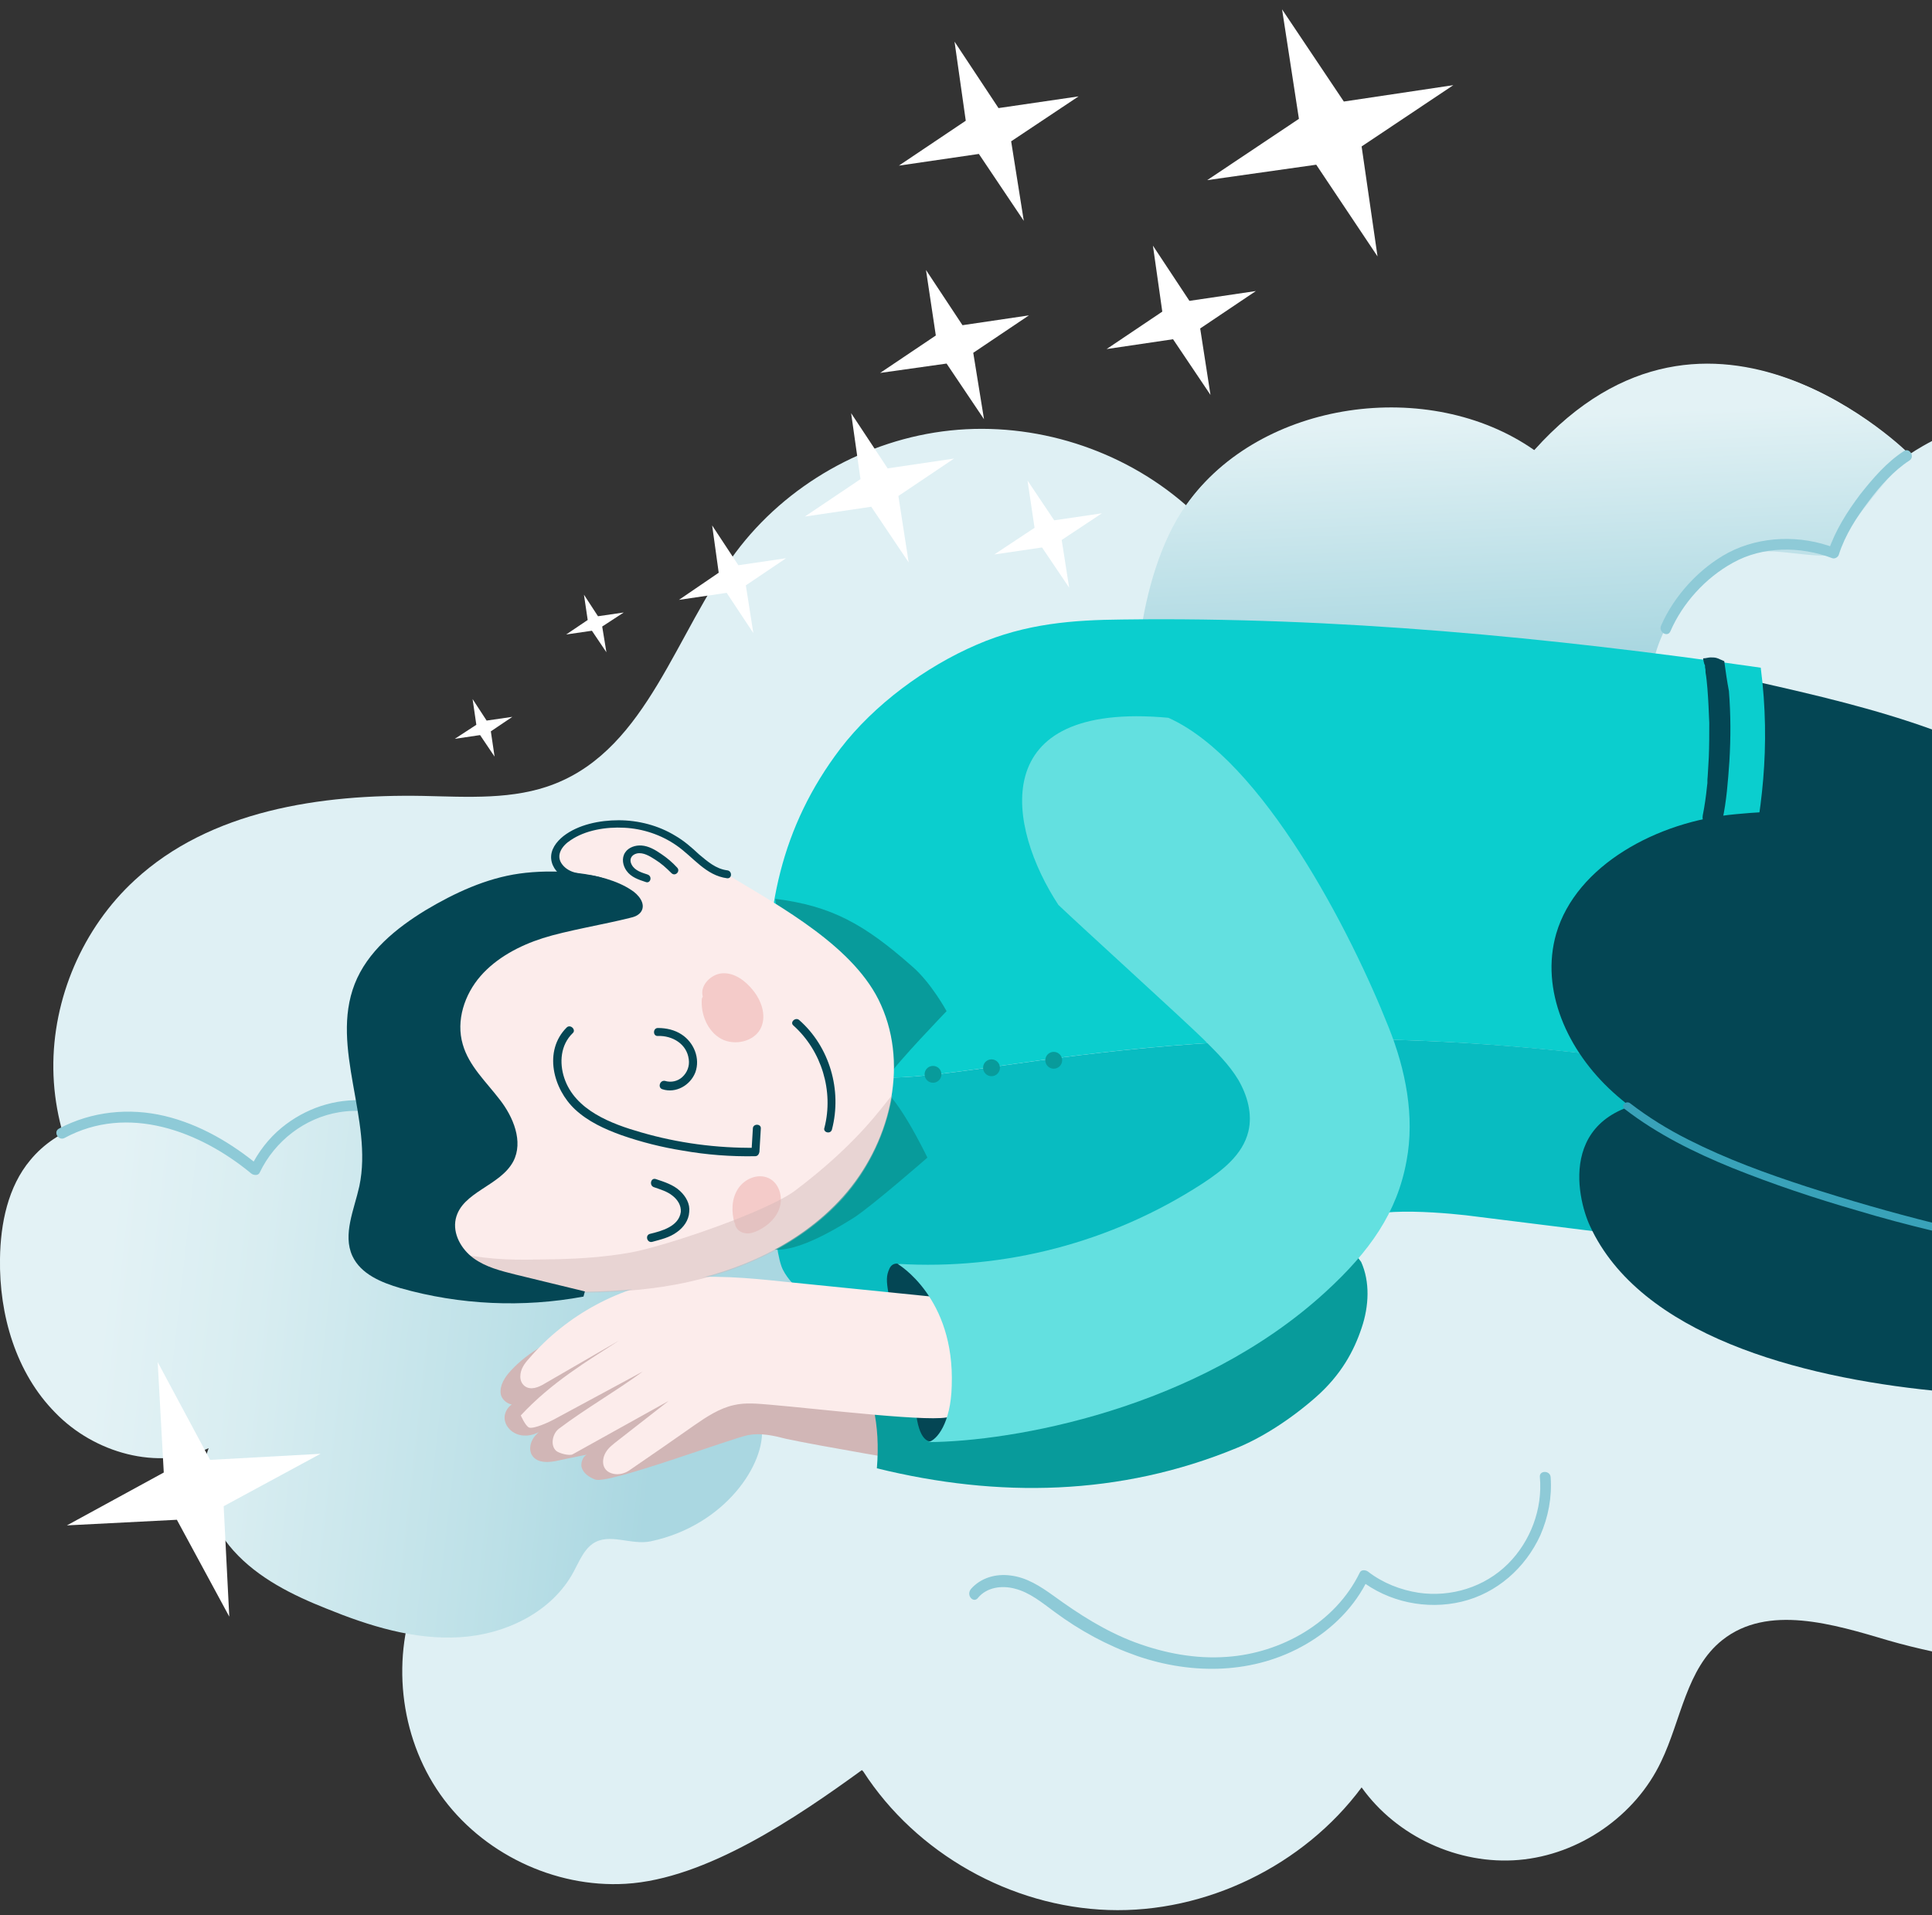 <?xml version="1.0" encoding="utf-8"?>
<!-- Generator: Adobe Illustrator 24.0.1, SVG Export Plug-In . SVG Version: 6.00 Build 0)  -->
<!DOCTYPE svg PUBLIC "-//W3C//DTD SVG 1.1//EN" "http://www.w3.org/Graphics/SVG/1.1/DTD/svg11.dtd">
<svg version="1.1" id="Livello_1" xmlns:x="http://ns.adobe.com/Extensibility/1.0/" xmlns:i="http://ns.adobe.com/AdobeIllustrator/10.0/" xmlns:graph="http://ns.adobe.com/Graphs/1.0/"
	 xmlns="http://www.w3.org/2000/svg" xmlns:xlink="http://www.w3.org/1999/xlink" x="0px" y="0px" viewBox="0 0 412.9 409.3"
	 style="enable-background:new 0 0 412.9 409.3;" xml:space="preserve">
<rect x="0" y="0" width="412.9" height="409.3" fill="#333333" stroke="none"/>
<style type="text/css">
	.st0{fill:#DFF0F4;}
	.st1{fill:#044654;}
	.st2{fill:url(#SVGID_1_);}
	.st3{fill:#8ECAD7;}
	.st4{fill:url(#SVGID_2_);}
	.st5{fill:#FFFFFF;}
	.st6{fill:#0BCECE;}
	.st7{fill:#08BCC1;}
	.st8{fill:#D1B6B6;}
	.st9{fill:#089B9B;}
	.st10{fill:#FCECEB;}
	.st11{fill:#63E0E0;}
	.st12{fill:#39A2B9;}
	.st13{fill:#F4CBC9;}
	.st14{opacity:0.46;}
</style>
<g>
	<g>
		<path class="st0" d="M413.2,94.1c-3.3,1.7-5.1,3-5.1,3s-42.5-42.8-80.3-0.7l0,0c-22.4-15.6-58.5-10.7-74.3,11.6
			C239.8,96,221.1,90.1,203.1,92c-18,1.9-35.1,11.6-45.9,26.1c-12.8,17.1-18.8,41.6-38.6,49.4c-8.8,3.5-18.7,2.8-28.2,2.6
			c-21.9-0.4-45.5,3.1-61.6,18c-11.1,10.2-17.6,25.3-17.4,40.4s7.2,30,18.6,39.9c7.1,6.1,16,10.6,20.7,18.7
			c4.3,7.4,4.2,16.5,6.7,24.7c4.3,14.3,17.2,25.6,32,28c-5.9,14.1-4.1,31.2,4.7,43.7s24.3,20,39.6,19.1c17.2-1,36.6-14.2,50.5-24.3
			l0.3,0.3c11.3,17.5,31.5,28.9,52.4,29.6c20.8,0.7,41.7-9.5,54.1-26.2c7.5,10.5,20.7,16.6,33.6,15.5c12.9-1.1,24.9-9.4,30.4-21
			c4.3-8.9,5.4-19.9,13.1-26c9.7-7.7,23.7-3.4,35.5,0.1c3.1,0.9,6.4,1.7,9.6,2.4V94.1z"/>
	</g>
	<g>
		<path class="st1" d="M413.2,156c-12.4-4.5-25.3-7.5-38.2-10.4c0,0-8.9,23.4-4.9,35.1c3.7,10.9,2.2,57-5.8,65.3
			c-2.8,2.9-6.3,5.8-6.2,9.8c0.1,4.4,4.5,7.2,8.4,9.1c14.8,7,30.6,11.3,46.7,14.2V156z"/>
	</g>
	<g>
		<linearGradient id="SVGID_1_" gradientUnits="userSpaceOnUse" x1="21.718" y1="279.202" x2="182.698" y2="297.304">
			<stop  offset="0" style="stop-color:#E3F2F5"/>
			<stop  offset="0.203" style="stop-color:#D8EDF1"/>
			<stop  offset="0.553" style="stop-color:#BCE0E7"/>
			<stop  offset="0.745" style="stop-color:#AAD7E1"/>
		</linearGradient>
		<path class="st2" d="M122.1,227.9c-11.6-2.7-24.7,5.3-27.6,16.8c-5.2-6-13.5-9.2-21.4-8.2c-7.9,1.1-15.1,6.3-18.5,13.6
			c-6.9-5.7-15.1-10.2-24-11.1c-8.9-1-18.4,2-24.1,8.9C1.7,253.6,0.1,261.5,0,269c-0.2,12,3.4,24.4,11.8,32.9
			c8.3,8.6,21.9,12.5,32.8,7.6c-2.9,7.4,0,16,5.3,21.9s12.6,9.5,19.9,12.4c9.1,3.7,18.7,6.7,28.5,6.1s19.7-5.4,24.3-14
			c1.2-2.2,2.1-4.6,4.1-6c3.5-2.4,8.2,0.4,12.4-0.5c16-3.4,24.6-16.7,23.7-24.4l39.5-46.7L136.4,235"/>
	</g>
	<g>
		<g>
			<path class="st3" d="M122.4,226.7c-12.4-2.7-25.8,5.4-29.1,17.6c0.7-0.2,1.3-0.3,2-0.5c-4.4-5-10.6-8.1-17.2-8.6
				c-6.5-0.5-12.9,1.7-17.9,5.8c-2.8,2.3-5,5.2-6.6,8.4c0.6-0.1,1.2-0.2,1.8-0.2c-5.9-4.9-12.7-8.9-20.2-10.7
				c-7.6-1.8-15.6-1-22.6,2.7c-1.3,0.7-0.1,2.7,1.2,2c13.5-7.3,28.9-1.5,39.9,7.6c0.5,0.4,1.5,0.5,1.8-0.2c3.2-6.7,9.6-11.7,17-12.9
				c7.8-1.3,15.9,1.9,21,7.7c0.6,0.7,1.7,0.3,2-0.5c2.9-11,15.1-18.4,26.2-16C123.3,229.3,123.9,227.1,122.4,226.7L122.4,226.7z"/>
		</g>
	</g>
	<g>
		<g>
			<path class="st3" d="M209,341.5c1.9-2.3,5.1-2.7,7.8-2c3.3,0.8,6,3.1,8.6,5c5.4,4,11.3,7.2,17.6,9.4c11.9,4.1,25.1,3.9,36.1-2.5
				c5.7-3.3,10.5-8.1,13.3-14c-0.6,0.1-1.2,0.2-1.8,0.2c6.1,4.8,14.3,6.5,21.8,4.7c7.5-1.8,13.6-7.2,16.8-14.2
				c1.7-3.9,2.5-8.1,2.2-12.4c-0.1-1.5-2.5-1.5-2.3,0c0.6,6.8-2,13.7-6.8,18.5c-5,5-12.2,7.2-19.1,6.2c-3.9-0.6-7.7-2.1-10.8-4.5
				c-0.5-0.4-1.5-0.5-1.8,0.2c-5.2,10.7-16.8,17.2-28.4,18c-6.7,0.5-13.4-0.8-19.6-3.1c-6.4-2.4-12-6-17.5-10
				c-2.8-2-5.7-3.9-9.2-4.3c-3.1-0.4-6.3,0.5-8.4,2.9C206.4,341,208.1,342.7,209,341.5L209,341.5z"/>
		</g>
	</g>
	<g>
		<linearGradient id="SVGID_2_" gradientUnits="userSpaceOnUse" x1="323.673" y1="89.202" x2="328.253" y2="189.96">
			<stop  offset="0" style="stop-color:#E3F2F5"/>
			<stop  offset="0.745" style="stop-color:#8ECAD7"/>
		</linearGradient>
		<path class="st4" d="M327.9,96.2L327.9,96.2c-22.4-15.7-58.5-10.7-74.3,11.6c-5.6,7.7-8.7,19.1-9.9,28.2c-0.2,1.7-0.4,3.5-0.9,5.2
			c-0.4,2.8-0.6,5.6-0.5,8.4c0.1,2,0.3,4.1,0.5,6.1c6.3-1.5,12.8-2.3,19.3-2c7.9,0.3,15.7,1.9,22.9,5.2c6.3,2.8,11.9,6.9,16.5,12
			c1.2,0.6,2.4,1.3,3.5,2.1c0.2-4.2,1.3-8.4,3.6-12c4.5-7.1,12.7-10.6,20.8-11.7c7.7-1,15.7-0.2,23,2.5c0-3.3,0.4-6.2,0.7-8.7
			c1.1-8.8,8.5-19.4,16.5-23.5c7.2-3.7,14.3-0.4,22.2-0.9c0.2-3.2,16.1-21.6,16.1-21.6S365.6,54.1,327.9,96.2z"/>
	</g>
	<g>
		<g>
			<path class="st3" d="M406.9,96.4c-3.7,2.4-6.6,5.8-9.3,9.2c-2.8,3.7-5.4,7.8-6.9,12.3c0.5-0.3,1-0.5,1.4-0.8
				c-7.2-2.8-15.8-2.6-22.7,1c-6.2,3.3-11.6,9.2-14.4,15.6c-0.6,1.4,1.4,2.6,2,1.2c2.6-6,7.5-11.4,13.3-14.6
				c6.4-3.6,14.5-3.6,21.3-1c0.6,0.2,1.3-0.3,1.4-0.8c1.3-4.1,3.8-8,6.4-11.4c2.4-3.2,5.3-6.5,8.7-8.7
				C409.3,97.6,408.1,95.6,406.9,96.4L406.9,96.4z"/>
		</g>
	</g>
	<g>
		<polygon class="st5" points="277.6,25.4 258,38.5 281.3,35.2 294.4,54.8 291,31.3 310.6,18.2 287.2,21.7 274,2 		"/>
		<polygon class="st5" points="183.9,102.4 172,110.4 186.2,108.3 194.2,120.2 192,106 203.9,98 189.7,100.1 181.9,88.3 		"/>
		<polygon class="st5" points="200,71.7 188.1,79.7 202.3,77.7 210.3,89.6 208,75.4 219.9,67.4 205.7,69.5 197.9,57.7 		"/>
		<polygon class="st5" points="248.4,66.6 236.5,74.6 250.7,72.5 258.7,84.4 256.5,70.2 268.4,62.2 254.2,64.3 246.4,52.5 		"/>
		<polygon class="st5" points="206.4,25.8 192.1,35.4 209.2,32.9 218.8,47.2 216.1,30.2 230.5,20.6 213.4,23.1 204,8.9 		"/>
		<polygon class="st5" points="101.8,154.9 97.2,157.9 102.6,157.1 105.7,161.7 104.9,156.3 109.5,153.2 104,154 101,149.4 		"/>
		<polygon class="st5" points="125.6,132.5 121,135.6 126.5,134.8 129.6,139.4 128.7,133.9 133.3,130.9 127.8,131.7 124.8,127.1 		
			"/>
		<polygon class="st5" points="153.6,122.4 145.1,128.2 155.3,126.7 161,135.3 159.4,125.1 168,119.3 157.8,120.8 152.2,112.3 		"/>
		<polygon class="st5" points="221.1,112.8 212.5,118.5 222.7,117 228.5,125.6 226.9,115.4 235.5,109.7 225.3,111.2 219.6,102.7 		
			"/>
	</g>
	<polygon class="st5" points="35,314.7 14.3,326 37.8,324.8 49,345.5 47.8,321.9 68.5,310.7 44.9,312 33.7,291.1 	"/>
	<g>
		<g>
			<path class="st6" d="M239.8,132.4c-10.3,0.1-20.5,0.8-31.1,5.4c-10.9,4.7-21.9,12.8-29.1,22.2c-12.7,16.7-16.4,34.9-15.3,55.9
				c0.3,4.8,0.4,11,0.5,17.5l25.7-3.1c24.2-0.3,77.1-17.3,173.7-1.6c4-28.7,16.5-51.9,12.1-86C331.2,136.2,285.6,131.8,239.8,132.4z
				"/>
		</g>
		<g>
			<path class="st7" d="M190.6,230.3l-25.7,3.1c0.3,14.5-0.1,30.9,2.1,37.2c0.7,2,2.8,4.4,4.4,5.4c5,3,13.4,2.1,16.3,2.4
				c5.8,0.4,12.3-1.4,18.2-1.1c5.9,0.3,10.8-1.4,16.7-1.9c5.9-0.5,11.7-1.7,17.3-3.8c5.3-1.9,10.5-4.3,15.8-6.2
				c4.3-1.5,34.2-3.2,34.6-4.1c1.7-3.9,21-1.9,25.2-1.3c9.6,1.2,19.3,2.4,28.9,3.6c4.1,0.5,8.6,0.9,12-1.5c3.6-2.6,4.5-7.5,5.1-11.9
				c1-7.2,2-14.3,3-21.5C267.7,213,214.8,230,190.6,230.3z"/>
		</g>
	</g>
	<g>
		<path class="st8" d="M196.3,312.6c1.7-4.5-3.5-8.6-3.4-13.4c0-2.8-0.3-5.7-1.9-8c-2-2.8-5.5-3.9-8.8-4.8
			c-13.7-3.6-27.9-5.1-42.1-4.5c-5.6,0.2-11.3,0.8-16.6,2.5c-5.4,1.7-10.5,4.4-14.3,8.5c-1.3,1.4-2.4,3.1-2.2,4.9s2.8,3.2,4,1.9
			c-1.9-0.1-3.5,2-3.1,3.9c0.4,1.9,2.3,3.2,4.2,3.2c1.9,0.1,3.7-0.9,5.1-2.2c-1.1,0.7-2.3,1.5-3.1,2.6c-0.8,1.1-1.1,2.7-0.4,3.8
			c1.1,1.8,3.7,1.6,5.8,1.1c2.2-0.5,4.5-0.9,6.7-1.4c-1.3-0.1-2.2,1.6-1.9,2.9c0.4,1.3,1.6,2.1,2.9,2.6c2.7,1.1,29.1-8.8,32.7-9.5
			c2.7-0.5,5.4,0.1,8.1,0.8C174.9,309,196.3,312.6,196.3,312.6z"/>
	</g>
	<g>
		<path class="st9" d="M290.9,269.7c-1.1-1.5-2.6-3.6-3.8-4.9c-1.1-1.2-2.2-1.8-3.7-2.5c-1.9-1-3.5-1.1-5.6-1.3
			c-4.7-0.4-9.6,0.5-14.1,1.7c-4.6,1.2-9.1,2.8-13.5,4.6c-5.3,2.1-10.5,4.5-16,6c-5.5,1.5-11.3,2.1-17,2.3
			c-5.8,0.2-10.8,3.4-16.6,2.9c-5.8-0.5-11.6-1.4-17.4-1.6c-2.9-0.1-6.8-1.2-9.7-1.2c-2.8,0-4.3,0.4-7.1,0.2
			c13.5,7.8,22.6,19,21,37.9c26,6.4,52,5.9,76.8-4.3c5.2-2.1,11.3-5.9,16.9-10.8c5.6-4.9,8.3-10.1,9.9-14.9
			C292.6,279.1,292.8,273.9,290.9,269.7z"/>
	</g>
	<g>
		<g>
			<path class="st1" d="M193.6,272.3c0.2,0.1,0.4,0.2,0.5,0.2c0,0,0.1,0,0.2,0.1c0.1,0,0.1,0,0.2,0c0.1,0,0.1,0,0.1-0.1
				c0,0,0.1-0.1,0.1-0.1c0.1-0.1,0.1-0.2,0-0.3c0,0,0-0.1,0-0.1c0-0.1-0.1-0.1-0.2-0.2c-0.2-0.1-0.4-0.2-0.5-0.2c0,0-0.1,0-0.2-0.1
				c-0.1,0-0.1,0-0.2,0c-0.1,0-0.1,0-0.1,0.1c0,0-0.1,0.1-0.1,0.1c-0.1,0.1-0.1,0.2,0,0.3c0,0,0,0.1,0,0.1
				C193.5,272.2,193.6,272.3,193.6,272.3L193.6,272.3z"/>
		</g>
	</g>
	<g>
		<path class="st1" d="M189.9,276.5c-0.5-2.8-0.5-3.9,0.2-5.4c0.6-1.3,2-1.3,3-0.5c1,0.8,5,2.2,5.6,3.5s0.5,2.7,1.5,3.6
			C197.9,277.4,192.2,277,189.9,276.5"/>
	</g>
	<g>
		<path class="st1" d="M204.7,304.4c-0.6,1.6-3.6,3.1-5.2,3.6c-1.3,0.4-3.5-0.5-3.9-8.1c-0.1-1.3,0.8-4.6,1.4-3.7
			c1.4,1.9,4.8,5.8,6.2,7.7"/>
	</g>
	<g>
		<path class="st9" d="M165.7,192.1c12,1.5,19,5.4,29.2,14.4c4.1,3.5,7.4,9.6,7.4,9.6s-10.7,11.1-12.5,14c-8-12.2-16-24.4-23.9-36.5
			"/>
	</g>
	<g>
		<path class="st9" d="M187.2,231.3c-4.9,9.9-19.3,25.1-24.2,35c4.5,2.8,13.8-2.5,19.4-6c3.9-2.5,15.8-12.9,15.8-12.9
			s-7.4-15.5-11-15.2"/>
	</g>
	<g>
		<path class="st1" d="M368.5,141.3c-0.5-0.2-0.9-0.4-1.4-0.6c-0.5-0.2-1-0.2-1.5-0.2c-0.5,0-1,0.2-1.6,0.2c0,0,0,0,0,0
			c0,0.1,0,0.1,0,0.2c0.1,0.3,0.1,0.6,0.2,0.8c0,0.1,0,0.2,0.1,0.3l0,0.1c0,0.2,0,0.2,0-0.1c0.1,0.1,0.1,0.5,0.1,0.7
			c0.1,0.3,0.1,0.6,0.1,1c0.2,1.1,0.3,2.3,0.4,3.4c0.2,2.5,0.3,4.9,0.4,7.4c0,2.4,0,4.9-0.1,7.3c-0.1,1.2-0.1,2.3-0.2,3.5
			c0,0.5-0.1,1-0.1,1.6c0,0.1,0,0.3,0,0.4c0,0.3-0.1,0.6-0.1,0.9c-0.2,2-0.5,4.1-0.9,6.1c-0.2,1.1,0.5,2.4,1.6,2.6
			c1.1,0.2,2.4-0.4,2.6-1.6c0.9-4.1,1.2-8.4,1.5-12.6c0.3-5,0.3-10-0.1-15C369.1,145.6,368.8,143.5,368.5,141.3z"/>
	</g>
	<g>
		<path class="st1" d="M413.2,248.5c-19.2-6.6-32.9-10.3-54.9-13.6l-0.3,0c-25.8,0.8-21,21.1-18.2,27.1
			c10.7,23.3,44.7,32.3,73.4,35.2V248.5z"/>
	</g>
	<g>
		<path class="st10" d="M96.2,273.5c-6.8-1.5-9.7-9.9-9.2-16.9c0.6-7,3.3-13.8,2.4-20.8c-0.6-4.9-3-9.5-3.6-14.5
			c-1.3-10,5.8-20.4,15.5-23c5.6-1.4,15.9-5.1,18.7-10.1c1.1-2-2-4.1-1.2-6.3c1.5-3.8,4.6-4.7,8.6-5.6c4-0.9,9.3-1,13,0.9
			c4.9,2.5,6,4.2,15.2,9.8c11.4,6.9,27.3,15.5,32.7,27.8c6,13.4,1.7,29.9-8.1,40.9c-9.8,11-24.2,16.9-38.7,19.1
			c-14.5,2.2-29.3,1.1-44,0"/>
	</g>
	<g>
		<g>
			<path class="st1" d="M136.2,192.1c-3-2.4-5.8-4.4-9.7-5c-2.2-0.3-4.8-0.4-6.3-2.3c-1.6-2,0-4.1,1.7-5.2c3.2-2.2,7.6-2.9,11.5-2.7
				c4,0.2,7.9,1.5,11.2,3.8c3.6,2.5,6.2,6.4,10.8,7c1.1,0.1,1.1-1.6,0-1.7c-2.4-0.3-4.2-1.9-6-3.4c-1.6-1.5-3.2-2.9-5.1-4
				c-3.6-2.2-7.9-3.3-12.1-3.3c-4,0-8.6,0.9-11.8,3.4c-1.5,1.2-2.8,2.9-2.6,4.9c0.2,1.9,1.6,3.4,3.3,4.2c2.4,1.1,5.1,0.9,7.6,1.7
				c2.4,0.8,4.3,2.4,6.2,4C135.9,194,137.1,192.8,136.2,192.1L136.2,192.1z"/>
		</g>
	</g>
	<g>
		<g>
			<path class="st1" d="M138.4,186.9c-1.2-0.4-2.7-0.8-3.4-2.1c-0.6-1.1-0.1-2.1,1.1-2.4c1.4-0.3,2.8,0.6,3.9,1.3
				c1.3,0.8,2.4,1.8,3.5,2.9c0.8,0.8,2-0.4,1.2-1.2c-1-1.1-2.2-2.1-3.4-2.9c-1.3-0.9-2.7-1.7-4.2-1.8c-1.3-0.1-2.8,0.4-3.5,1.5
				c-0.8,1.2-0.5,2.8,0.3,3.9c1,1.4,2.6,1.9,4.1,2.4C139,188.9,139.5,187.3,138.4,186.9L138.4,186.9z"/>
		</g>
	</g>
	<g>
		<g>
			<path class="st1" d="M121.1,219.6c-5,5-2.9,13.1,1.8,17.5c2.8,2.6,6.3,4.2,9.9,5.5c4.3,1.5,8.7,2.6,13.1,3.3
				c5.1,0.9,10.3,1.3,15.5,1.2c0.5,0,0.8-0.4,0.9-0.9c0.1-1.7,0.2-3.3,0.3-5c0.1-1.1-1.7-1.1-1.7,0c-0.1,1.7-0.2,3.3-0.3,5
				c0.3-0.3,0.6-0.6,0.9-0.9c-8.3,0.1-16.6-1-24.5-3.3c-6.3-1.8-14.1-4.7-16.4-11.6c-1.1-3.3-0.8-7.1,1.8-9.6
				C123.2,220.1,121.9,218.8,121.1,219.6L121.1,219.6z"/>
		</g>
	</g>
	<g>
		<g>
			<path class="st1" d="M141.6,232.8c2.8,0.9,5.9-0.8,7-3.6c1.1-3-0.3-6.4-2.9-8.1c-1.5-1-3.3-1.4-5.1-1.4c-1.1,0-1.1,1.8,0,1.7
				c3.1-0.1,6.2,1.7,6.6,5c0.2,1.4-0.3,2.8-1.4,3.8c-1,0.9-2.4,1.2-3.7,0.8C141,230.8,140.5,232.5,141.6,232.8L141.6,232.8z"/>
		</g>
	</g>
	<g>
		<g>
			<path class="st1" d="M139.4,265.4c1.8-0.5,3.7-0.9,5.3-2.1c1.4-1,2.5-2.5,2.6-4.3c0.2-1.7-0.7-3.3-2-4.5
				c-1.4-1.3-3.3-1.9-5.1-2.5c-1.1-0.4-1.5,1.3-0.5,1.7c1.4,0.5,2.9,0.9,4.1,1.9c1,0.8,1.8,2,1.7,3.4c-0.4,3.1-4.1,4.1-6.6,4.7
				C137.8,264,138.3,265.7,139.4,265.4L139.4,265.4z"/>
		</g>
	</g>
	<g>
		<g>
			<path class="st1" d="M177.8,241.4c2.2-8.4-0.5-17.7-7-23.4c-0.8-0.7-2.1,0.5-1.2,1.2c6,5.4,8.6,14,6.6,21.8
				C175.8,242,177.5,242.5,177.8,241.4L177.8,241.4z"/>
		</g>
	</g>
	<g>
		<path class="st10" d="M203,302.7c2.5-1.5,4-4.3,4.5-7.1s0.3-5.8,0-8.7c-0.3-2.9-0.8-6-2.9-7.9c-1.8-1.5-4.2-1.8-6.5-2
			c-10.2-1-20.5-2.1-30.7-3.1c-7.5-0.8-15.2-1.5-22.7-0.6c-12.1,1.5-23.6,7.7-31.6,17c-1,1.1-1.9,2.3-1.9,3.9c0,0.8,0.3,1.5,0.9,2
			c1.3,1,3,0.3,4.3-0.5c5.3-3.1,10.6-6.1,15.9-9.2c-6.8,4.4-14.4,8.9-21,16c0,0,1,2.3,1.8,2.6c1.1,0.3,4.3-1.2,5.4-1.8l18.9-10.2
			c-5.7,4.2-12.2,7.9-17.9,12.2c-1.4,1-2,3.6-0.6,4.8c0.6,0.5,2.8,1.1,3.5,0.7l20.5-11.4c-3.6,2.8-7.3,5.7-10.9,8.5
			c-1,0.8-2,1.5-2.6,2.6c-0.9,1.6-0.8,4,1.8,4.5c1.1,0.2,2.3-0.1,3.2-0.7c4.7-3.2,9.3-6.4,14-9.7c2.6-1.8,5.3-3.6,8.4-4.3
			c2.5-0.6,5.2-0.3,7.7-0.1C175.1,301.1,200.6,304.2,203,302.7z"/>
	</g>
	<g>
		<path class="st11" d="M191.8,270.1c23,1.4,45.8-4.6,65.1-17.1c4.3-2.8,8.7-6.2,9.9-11.2c0.9-3.7-0.2-7.7-2.2-11.1
			c-2-3.3-4.8-6-7.5-8.7c-4.5-4.4-26.3-24.2-30.9-28.6c-10.9-16.6-15.8-43.6,23.5-40c20.1,9,39,45.7,47.1,66.2
			c3.6,9,5.6,19,3.8,28.5c-2,11-7.8,19.3-17.3,28c-27.5,25.2-67.1,32-84.9,32.1c1.8-0.4,4.8-4,5-12
			C204.1,277.2,191.8,270.1,191.8,270.1z"/>
	</g>
	<g>
		<path class="st1" d="M413.2,206.7c-2.2-0.9-4.3-1.9-6.4-2.9c-3.6-1.7-7.4-3.6-8.9-7s-0.9-13.4,3.2-13.1l7.8-4.9
			c-16.1-4.6-21-6.4-37.9-4.8c-16.8,1.5-34.1,10.9-38.4,25.5c-3.5,12.1,2.4,25.1,12.1,33.9s22.6,14.2,35.5,18.8
			c10.8,3.8,21.8,7,33,9.8V206.7z"/>
	</g>
	<g>
		<g>
			<path class="st12" d="M413.3,261.4c-9.2-2.3-18.2-4.9-27.2-7.8c-8.6-2.8-17.1-5.9-25.2-10c-4.4-2.2-8.6-4.8-12.5-7.8
				c-0.9-0.7-2.1,0.5-1.2,1.2c7,5.4,14.9,9.3,23,12.6c8.7,3.5,17.7,6.5,26.7,9.1c5.3,1.6,10.6,3,16,4.3
				C413.9,263.4,414.4,261.7,413.3,261.4L413.3,261.4z"/>
		</g>
	</g>
	<g>
		<path class="st13" d="M150.2,213c-0.7-2.4,1.8-4.9,4.3-5s4.8,1.6,6.4,3.6c1.8,2.2,2.9,5.3,1.8,7.9c-1.3,3.1-5.7,4.1-8.6,2.5
			c-2.9-1.6-4.4-5.3-4.1-8.6"/>
	</g>
	<g>
		<path class="st13" d="M157,261.5c-0.7-2.5-0.7-5.2,0.7-7.4s4.3-3.4,6.6-2.3c2.1,1,3,3.7,2.4,6s-2.4,4-4.5,5.1
			c-1,0.5-2.2,0.9-3.2,0.6c-1.1-0.2-2.1-1.3-1.9-2.4"/>
	</g>
	<g class="st14">
		<path class="st8" d="M170,254.4c-6.1,4.6-28,12-35.3,13.3c-5.6,1-11.3,1.3-15,1.4c-7.5,0.1-11.6,0.4-19-0.7
			c-4.4-0.6-8.8-1.8-12.8-3.7c1.3,4.3,4,7.9,8.3,8.9l1.4,1.4c14.6,1.1,29.4,2.2,44,0c14.5-2.2,28.9-8.2,38.7-19.1
			c5.4-6.1,9.1-13.9,10.4-21.9C188.6,236.4,183.5,244.2,170,254.4z"/>
	</g>
	<g>
		<path class="st1" d="M125,276c-4.9-1.2-9.9-2.4-14.8-3.6c-3.2-0.8-6.4-1.6-9-3.5s-4.5-5.2-3.8-8.4c1.3-5.8,9.5-7,12.3-12.3
			c2.2-4.2,0-9.5-2.9-13.2c-2.9-3.8-6.6-7.2-7.9-11.8c-1.5-5.1,0.4-10.7,3.8-14.6s8.3-6.5,13.3-8.1c5-1.6,13.4-3,18.5-4.3
			c1-0.2,2.1-0.6,2.6-1.5c0.9-1.6-0.6-3.5-2.2-4.5c-6-4-16.8-4.5-23.9-3.5c-7.1,1-13.8,4.1-20,7.8c-6.4,3.9-12.5,8.9-15.2,15.8
			c-5.3,13.6,4,29,1,43.2c-1.1,5-3.6,10.3-1.5,14.9c1.8,3.9,6.2,5.7,10.3,6.9c12.7,3.6,26.2,4.2,39.1,1.8"/>
	</g>
	<circle class="st9" cx="199.4" cy="229.6" r="1.8"/>
	<circle class="st9" cx="211.9" cy="228.2" r="1.8"/>
	<circle class="st9" cx="225.2" cy="226.6" r="1.8"/>
</g>
</svg>
